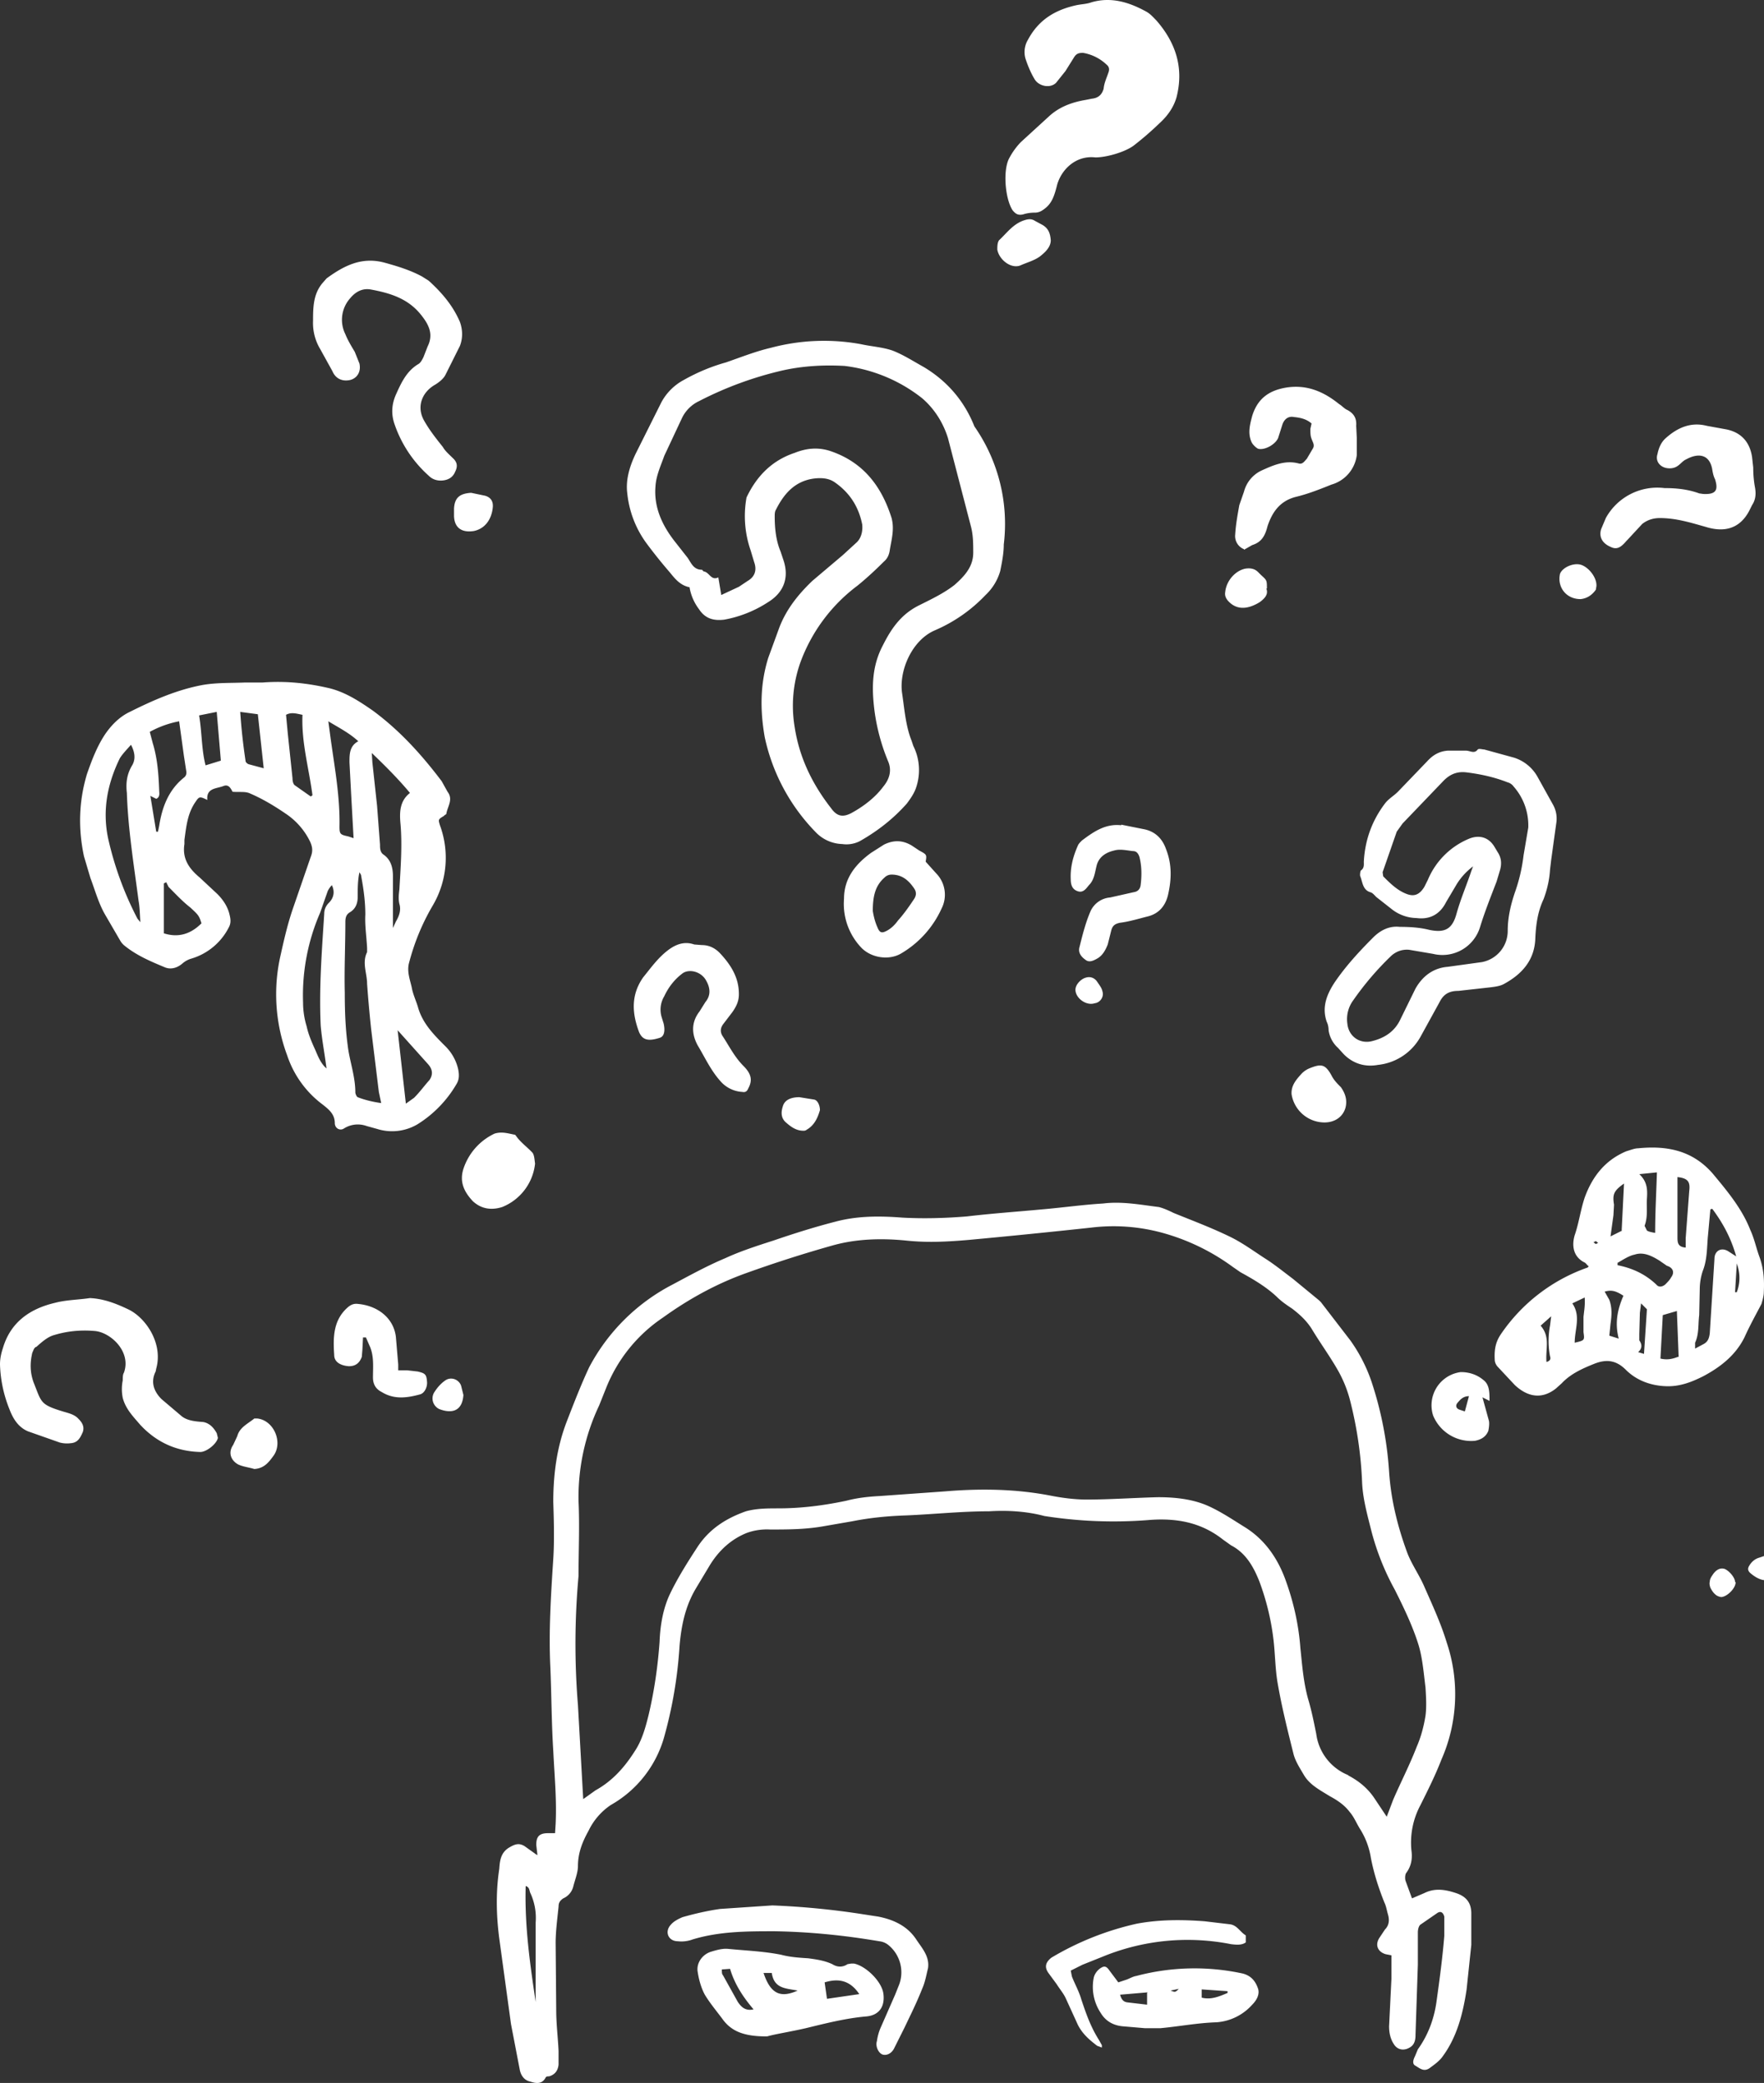 <?xml version="1.0" encoding="UTF-8" standalone="no"?>
<svg
   xmlns:dc="http://purl.org/dc/elements/1.1/"
   xmlns:cc="http://creativecommons.org/ns#"
   xmlns:rdf="http://www.w3.org/1999/02/22-rdf-syntax-ns#"
   xmlns:svg="http://www.w3.org/2000/svg"
   xmlns="http://www.w3.org/2000/svg"
   xmlns:sodipodi="http://sodipodi.sourceforge.net/DTD/sodipodi-0.dtd"
   xmlns:inkscape="http://www.inkscape.org/namespaces/inkscape"
   xml:space="preserve"
   id="Layer_1"
   x="0"
   y="0"
   version="1.1"
   viewBox="0 0 300.333 354.629"
   sodipodi:docname="Questions_small.svg"
   width="300.333"
   height="354.629"
   inkscape:version="1.0.1 (3bc2e813f5, 2020-09-07)"><rect x="0" y="0" width="300.333" height="354.629" fill="#333333" stroke="none"/><defs
     id="defs863" /><sodipodi:namedview
     pagecolor="#ffffff"
     bordercolor="#666666"
     borderopacity="1"
     objecttolerance="10"
     gridtolerance="10"
     guidetolerance="10"
     inkscape:pageopacity="0"
     inkscape:pageshadow="2"
     inkscape:window-width="3840"
     inkscape:window-height="2480"
     id="namedview861"
     showgrid="false"
     inkscape:zoom="2.8535354"
     inkscape:cx="144.5"
     inkscape:cy="157.40038"
     inkscape:window-x="-11"
     inkscape:window-y="-11"
     inkscape:window-maximized="1"
     inkscape:current-layer="Layer_1" /><style
     id="style850">.st0{fill:#fff}</style><path
     d="m 91.5,315.8 -0.2,-1.7 c 0,-1.4 0.5,-2 2,-2 h 1.2 l 0.1,-1.6 c 0.2,-4.1 -0.2,-8.2 -0.4,-12.4 -0.3,-4.7 -0.3,-9.5 -0.5,-14.2 -0.3,-6.2 0.1,-12.4 0.5,-18.5 0.2,-3.2 0.1,-6.5 0,-9.7 0,-4.7 0.6,-9.3 2.3,-13.7 1.2,-3.1 2.4,-6.2 3.8,-9.2 a 33.4,33.4 0 0 1 14.2,-14.1 c 3,-1.6 5.9,-3.2 9,-4.5 2.6,-1.2 5.4,-2.1 8.2,-3 3.5,-1.2 7,-2.3 10.5,-3.2 3.7,-1 7.5,-1 11.4,-0.7 3.6,0.2 7.3,0.1 11,-0.2 4.2,-0.5 8.5,-0.8 12.8,-1.2 3.5,-0.3 7,-0.8 10.4,-1 3.2,-0.4 6.3,0.2 9.5,0.6 0.8,0.2 1.7,0.6 2.5,1 3.2,1.3 6.4,2.5 9.5,4 2.1,1 4,2.4 6,3.7 1.6,1 3.2,2.3 4.8,3.5 l 4.5,3.7 0.3,0.3 5,6.5 a 27,27 0 0 1 3.6,7 61.4,61.4 0 0 1 3,15.3 c 0.3,4.7 1.4,9.2 3,13.6 0.7,2 2,3.8 2.9,5.8 1.4,3.2 2.9,6.4 3.9,9.7 a 27.6,27.6 0 0 1 -0.9,20 c -1,2.6 -2.3,5.2 -3.6,7.8 a 13.5,13.5 0 0 0 -1.5,7.6 c 0.2,1.4 0,2.7 -0.9,3.9 -0.2,0.3 -0.2,1 -0.1,1.3 l 1.1,3 2.1,-0.9 c 1.8,-0.9 3.6,-0.6 5.4,0 1.8,0.6 2.6,1.7 2.6,3.5 v 5.3 l -0.8,7.6 c -0.6,4 -1.6,8 -4,11.3 -0.6,0.9 -1.5,1.5 -2.3,2.1 -1,0.7 -1.7,0 -2.4,-0.4 -0.6,-0.3 -0.4,-1 -0.1,-1.6 l 0.5,-1.2 c 1.8,-2.5 2.8,-5.3 3.2,-8.3 0.5,-3.6 1,-7.3 1.3,-11 v -3.3 c -0.2,-0.7 -0.6,-1 -1.2,-0.6 l -2.9,2 c -0.3,0.3 -0.4,0.9 -0.4,1.3 v 5.5 l -0.4,11.9 c 0,0.8 -0.1,1.7 -1,2.2 -1,0.6 -2.1,0.4 -2.7,-0.6 -0.6,-0.9 -0.8,-2 -0.8,-3 l 0.4,-8.1 v -4 l -1,-0.2 c -1.3,-0.4 -1.8,-1.5 -1.1,-2.7 l 1,-1.5 c 0.7,-0.7 0.8,-1.6 0.5,-2.6 -0.2,-0.7 -0.3,-1.4 -0.6,-2 -1,-2.5 -1.8,-5 -2.3,-7.6 a 13,13 0 0 0 -1.9,-5 c -0.6,-1 -1,-2 -1.7,-2.8 -0.9,-1.2 -2.1,-2 -3.4,-2.7 -1.6,-1 -3.4,-1.9 -4.4,-3.6 -0.7,-1.2 -1.5,-2.4 -1.8,-3.7 -1,-4 -2,-8 -2.7,-12.1 -0.4,-2.4 -0.4,-5 -0.7,-7.4 -0.4,-3.3 -1.2,-6.6 -2.4,-9.8 -1,-2.5 -2.3,-4.8 -4.8,-6.1 l -1.4,-1 c -3.8,-3 -8.1,-3.7 -12.8,-3.3 a 75.7,75.7 0 0 1 -17.6,-0.7 c -3,-0.8 -6.3,-1 -9.4,-0.8 -4.7,0 -9.4,0.5 -14.1,0.7 -3.1,0.1 -6.2,0.4 -9.2,1 l -5.2,0.9 c -3,0.5 -5.9,0.5 -8.8,0.5 a 10,10 0 0 0 -4,0.6 c -2.7,1.1 -4.7,3 -6.2,5.4 l -2.4,4 c -1.8,3 -2.5,6.3 -2.8,9.8 a 74.6,74.6 0 0 1 -2.7,15.8 19.3,19.3 0 0 1 -9,11.3 11,11 0 0 0 -3.8,4.4 c -1,1.8 -1.8,3.7 -1.8,6 0,1.1 -0.5,2.3 -0.8,3.5 a 3,3 0 0 1 -1.7,2 c -0.6,0.4 -0.8,0.8 -0.8,1.4 -0.2,2 -0.5,4.2 -0.5,6.2 l 0.1,11.4 c 0,2.4 0.3,4.7 0.4,7 v 2.3 c -0.1,1 -0.6,1.7 -1.6,2 -0.2,0 -0.5,0 -0.6,0.2 -0.6,1.2 -1.7,1 -2.6,0.7 -1,-0.2 -1.6,-1 -1.8,-2 l -1.5,-7.8 -2,-14.6 c -0.5,-3.9 -0.6,-7.8 0,-11.8 0.1,-1.3 0.2,-2.7 1.6,-3.6 1,-0.6 1.7,-0.9 2.7,-0.3 l 2.1,1.5 z m 144.6,-6.5 1.1,-2.9 c 1.3,-3 2.8,-5.9 4,-9 0.7,-1.6 1.2,-3.4 1.5,-5.3 0.2,-1.5 0.1,-3.2 0,-4.8 -0.3,-2.4 -0.5,-5 -1.2,-7.3 -1,-3.2 -2.5,-6.3 -4,-9.3 a 43.2,43.2 0 0 1 -4,-10 c -0.7,-2.8 -1.5,-5.6 -1.6,-8.5 -0.2,-4.7 -0.9,-9.4 -2.1,-14 a 21,21 0 0 0 -1.9,-4.7 c -1.4,-2.5 -3.1,-4.8 -4.6,-7.3 -0.9,-1.4 -2,-2.4 -3.3,-3.4 -0.9,-0.6 -1.8,-1.2 -2.6,-2 -1.8,-1.7 -4,-3 -6.2,-4.2 l -1.3,-0.9 a 36.7,36.7 0 0 0 -11.6,-5.7 31.5,31.5 0 0 0 -12.5,-1 1404,1404 0 0 1 -20.9,2.1 c -3.5,0.3 -7,0.5 -10.7,0.1 -4.1,-0.4 -8.3,-0.3 -12.3,0.8 -5,1.4 -10,3 -15,4.8 -5,1.8 -9.7,4.4 -14,7.5 a 26,26 0 0 0 -9.7,12 l -1.2,3 a 36.5,36.5 0 0 0 -3.5,16.3 c 0.2,4.2 0,8.4 0,12.7 a 128,128 0 0 0 -0.1,22 l 0.8,14.3 0.1,1.7 2.1,-1.5 c 2.9,-1.6 5,-4 6.7,-6.7 1.2,-1.8 1.8,-4 2.3,-6 1,-4.2 1.6,-8.4 1.9,-12.6 0.1,-2.8 0.6,-5.7 1.8,-8.2 1.3,-2.7 3,-5.4 4.7,-8 2,-3 4.8,-4.8 8.2,-6 1.8,-0.5 3.7,-0.5 5.5,-0.5 4,0 7.8,-0.5 11.6,-1.3 1.9,-0.5 3.8,-0.7 5.7,-0.8 l 11.2,-0.8 c 6,-0.5 11.9,-0.4 17.7,0.7 2,0.4 4.2,0.7 6.3,0.7 4,0 8.1,-0.3 12.2,-0.4 2.8,0 5.7,0.3 8.3,1.4 2.3,1 4.5,2.5 6.6,3.8 3.3,2.1 5.4,5.2 6.7,8.7 1.4,3.8 2.3,7.7 2.6,11.8 0.3,2.8 0.5,5.7 1.3,8.6 0.6,2 1,4 1.4,6 a 8.8,8.8 0 0 0 5.4,7 l 0.1,0.1 c 1.9,1 3.4,2.3 4.5,4 z m -144.9,32.2 v -14.2 a 10,10 0 0 0 -0.9,-5 c -0.2,-0.4 -0.1,-1 -0.8,-1.2 -0.2,7 0.8,13.7 1.8,20.4 z m -51.6,-206.7 c -0.3,-0.5 -0.6,-1.3 -1.5,-1 -1.2,0.5 -3,0.3 -2.8,2.4 -1.4,-0.7 -1.4,-0.6 -2.2,0.6 -1.2,1.9 -1.4,4 -1.7,6.2 v 0.7 c -0.4,2.5 0.8,4.2 2.6,5.7 l 3,2.8 c 1,1 1.8,2.2 2.1,3.6 0.2,0.8 0.2,1.4 -0.1,2 a 10.5,10.5 0 0 1 -6.4,5.4 4,4 0 0 0 -1.5,0.8 c -0.9,0.8 -2,1.1 -3,0.7 -2.4,-1 -4.8,-2 -6.9,-3.7 a 3,3 0 0 1 -0.7,-0.8 l -2.5,-4.3 c -1.2,-2 -1.8,-4.3 -2.6,-6.4 l -1.1,-3.7 c -1,-4.7 -0.9,-9.3 0.5,-14 0.8,-2.3 1.7,-4.7 3.1,-6.8 1.1,-1.6 2.5,-3 4.2,-3.8 4,-2 8.1,-3.8 12.5,-4.6 2.4,-0.4 4.8,-0.3 7.1,-0.4 h 3 c 4,-0.3 7.7,0.1 11.5,1 2.7,0.7 5,2.2 7.3,3.8 4.6,3.4 8.3,7.5 11.7,12 l 1,1.8 c 1,1.3 0,2.5 -0.2,3.7 0,0.2 -0.3,0.2 -0.4,0.4 -1,0.6 -1,0.6 -0.7,1.6 a 16,16 0 0 1 -1.3,13.8 c -1.8,3.1 -3.1,6.3 -4,9.8 -0.3,1.4 0.2,2.7 0.5,4 0.2,1.2 0.8,2.4 1.1,3.5 0.8,2.7 2.7,4.6 4.6,6.5 a 8,8 0 0 1 2.2,3.9 c 0.2,1 0.2,1.8 -0.3,2.6 a 19.8,19.8 0 0 1 -6.6,6.8 8.5,8.5 0 0 1 -6.9,0.8 l -1.8,-0.5 a 4.4,4.4 0 0 0 -3.8,0.4 c -0.7,0.5 -1.6,0 -1.6,-0.9 0,-1.5 -1,-2.3 -2,-3.1 a 17.2,17.2 0 0 1 -6.1,-8.4 29.8,29.8 0 0 1 -1.1,-17.2 c 0.6,-2.7 1.2,-5.3 2.1,-7.9 l 3,-8.7 c 0.4,-1 0.3,-1.7 -0.1,-2.6 a 12,12 0 0 0 -4.2,-4.8 c -1.9,-1.3 -3.9,-2.5 -6,-3.4 -0.8,-0.4 -1.8,-0.2 -3,-0.3 z m 25.3,53 -0.4,-1.9 -1.3,-10.6 a 228,228 0 0 1 -0.7,-7.8 c 0,-1.8 -0.9,-3.6 0,-5.4 v -0.7 c -0.1,-2 -0.4,-3.8 -0.3,-5.7 0,-2.2 -0.3,-4.4 -0.7,-6.5 0,-0.3 -0.2,-0.5 -0.3,-0.7 -0.3,1.4 -0.3,2.8 -0.3,4.2 0,1 -0.3,2 -1.3,2.6 -0.7,0.4 -0.8,1 -0.8,1.7 0,4 -0.2,8 -0.1,12 0,3 0.1,6 0.5,9 0.3,2.6 1.3,5.2 1.3,8 0,0.2 0.2,0.7 0.4,0.8 1.3,0.5 2.6,0.8 4,1 z m -41,-30.8 c -0.1,-1.4 -0.1,-2.5 -0.3,-3.6 -0.8,-6.1 -1.8,-12.2 -2,-18.4 -0.2,-1.7 0,-3.2 0.9,-4.7 0.6,-1 0.5,-2.2 -0.2,-3.5 -0.7,0.8 -1.4,1.5 -1.9,2.3 -2.1,4.3 -3,8.8 -2,13.6 a 56,56 0 0 0 5,13.7 z m 43,1 0.5,-1.1 c 0.6,-1 0.9,-2 0.6,-3 -0.2,-0.8 -0.1,-1.7 0,-2.5 0.2,-3.6 0.5,-7.3 0.2,-11 -0.2,-2 -0.2,-4 1.6,-5.4 -2,-2.4 -4.1,-4.5 -6.5,-6.8 l 0.1,1.6 0.8,7.4 0.5,6.6 c 0,0.6 0,1.3 0.6,1.7 1.3,0.9 1.6,2.3 1.6,3.7 z m -11.3,24 c -0.3,-2.5 -0.8,-5 -1,-7.4 -0.3,-6.4 0.2,-12.7 0.6,-19 0,-0.8 0.3,-1.4 0.8,-1.9 0.9,-0.9 1,-2 0.5,-3 a 4,4 0 0 0 -0.7,1 l -1.3,3.7 a 35.3,35.3 0 0 0 -2.9,15.3 c 0,1.3 0.2,2.7 0.6,4 0.3,1.4 0.9,2.8 1.5,4.1 0.5,1.2 1,2.4 2,3.2 z m -25.1,-59.2 a 17,17 0 0 0 -5,1.8 l 0.5,1.9 c 0.8,2.6 1,5.3 1.1,8 0,0.5 0.2,1.2 -0.5,1.5 l -1,-0.5 1,6.1 h 0.3 l 0.2,-1 c 0.5,-3.2 1.6,-6.1 4.2,-8.2 0.4,-0.3 0.5,-0.7 0.4,-1.2 l -0.4,-2.6 z m 25.4,0 0.4,3 c 0.7,5 1.6,9.9 1.5,14.9 0,1.3 0.1,1.4 1.5,1.7 l 0.9,0.3 -0.4,-7.2 -0.3,-5.7 c 0,-1.4 0,-2.8 1.5,-3.6 -1.5,-1.4 -3.3,-2.3 -5.1,-3.4 z m -3,12.8 0.3,-0.2 c -0.6,-4.6 -1.9,-9 -1.7,-13.7 -1,-0.2 -1.9,-0.5 -2.8,0 l 0.3,3.2 0.8,7.6 c 0,0.4 0.1,1 0.4,1.2 z m 16.2,52.3 1.4,-1 c 1,-1 1.7,-2 2.6,-3 0.7,-1 0.5,-1.9 -0.2,-2.7 l -5.2,-5.8 z m -41.2,-29 c 2.5,0.8 4.6,0.1 6.4,-1.7 -0.4,-1.3 -0.5,-1.4 -1.9,-2.7 -1.3,-1 -2.5,-2.3 -3.7,-3.5 l -0.4,-0.8 -0.4,0.2 z m 13,-37.7 c 0.2,3 0.5,5.6 0.9,8.3 0,0.3 0.3,0.5 0.5,0.6 l 2.6,0.7 -1,-9.2 z m -3.3,8.3 -0.7,-8.3 -3,0.6 c 0.5,3 0.4,5.8 1.1,8.5 z m 79.9,-29.5 c -1.7,-0.3 -2.6,-1.5 -3.5,-2.6 a 83.3,83.3 0 0 1 -4,-5 17.3,17.3 0 0 1 -3.2,-8.4 c -0.3,-2.3 0.4,-4.6 1.4,-6.7 l 4.4,-8.8 a 9.3,9.3 0 0 1 3.8,-3.8 c 2.3,-1.3 4.7,-2.3 7.2,-3 2.6,-0.9 5.1,-1.9 7.7,-2.5 a 35,35 0 0 1 15.3,-0.6 c 1.8,0.4 3.7,0.5 5.4,1.1 1.8,0.7 3.5,1.8 5.3,2.8 4,2.4 6.9,5.8 8.6,10.1 a 29,29 0 0 1 5,20.1 c 0,1.5 -0.3,3 -0.6,4.5 a 9,9 0 0 1 -2.5,4.1 26,26 0 0 1 -8.6,6 c -4,1.7 -6.2,7 -5.6,10.8 0.4,2.7 0.6,5.5 1.6,8 l 0.3,0.9 a 9.2,9.2 0 0 1 0.5,7 c -0.3,1 -1,2 -1.6,2.8 -2.3,2.6 -5,4.7 -8,6.4 a 5,5 0 0 1 -3,0.5 6.5,6.5 0 0 1 -4.5,-2 33,33 0 0 1 -8.7,-16.2 c -0.8,-4.6 -0.8,-9 0.6,-13.5 l 1.9,-5.2 c 1.2,-3.1 3.2,-5.6 5.6,-7.9 l 5.2,-4.4 2.4,-2.2 c 0.8,-0.8 1,-2 0.9,-3 -0.6,-3 -2.1,-5.4 -4.7,-7.2 -1,-0.7 -2.3,-0.8 -3.7,-0.6 -3.2,0.5 -5,2.7 -6.3,5.3 -0.2,0.3 -0.2,0.8 -0.2,1.1 0,2 0.2,4.1 1,6 l 0.5,1.5 c 1,3 0,5.5 -2.6,7.1 a 20.3,20.3 0 0 1 -7.5,3 c -1.7,0.2 -3.2,-0.1 -4.3,-1.8 a 8.5,8.5 0 0 1 -1.6,-3.7 z m 5.3,1.3 3,-1.4 1.5,-1 c 1.2,-0.7 1.6,-1.8 1.1,-3.2 l -0.6,-2 a 17.8,17.8 0 0 1 -0.7,-9 c 1.7,-3.6 4.3,-6.3 8.2,-7.6 2,-0.8 4,-1 6.1,-0.3 5.6,1.9 8.7,6 10.4,11.4 0.5,1.9 0,3.6 -0.3,5.4 -0.1,0.8 -0.4,1.5 -1,2 -1.4,1.4 -2.9,2.8 -4.5,4.1 a 28.6,28.6 0 0 0 -9.7,13 22,22 0 0 0 -1,11.1 c 0.8,5.2 3,9.7 6.2,13.8 1,1.4 2,1.6 3.5,0.8 2,-1.1 4,-2.6 5.4,-4.5 1,-1.2 1.5,-2.7 0.8,-4.3 a 34.1,34.1 0 0 1 -2.3,-8.5 c -0.5,-3.9 -0.5,-7.6 1.4,-11.2 1.5,-3 3.2,-5.4 6.3,-6.9 2,-1 4.1,-2 5.9,-3.4 1.7,-1.5 3.2,-3.1 3.2,-5.5 0,-1.5 0,-3 -0.4,-4.5 l -3.9,-15 c -0.8,-2.6 -2.3,-5 -4.4,-6.8 a 26.4,26.4 0 0 0 -13.2,-5.5 c -3.6,-0.2 -7.2,0 -10.7,0.8 a 60.7,60.7 0 0 0 -14.1,5.2 6.1,6.1 0 0 0 -2.9,2.9 l -3,6.4 c -0.6,1.7 -1.4,3.4 -1.5,5.2 -0.3,3.5 1.1,6.6 3.3,9.4 l 2.2,2.8 c 0.6,0.9 1,2 2.4,2 0.1,0 0.2,0.3 0.4,0.3 0.9,0.2 1.2,1.6 2.4,1 z m 147.7,114.3 c -0.3,-0.2 -0.5,-0.6 -0.8,-0.7 -1.9,-1 -2.1,-2.9 -1.6,-4.6 0.7,-2 1,-4.3 1.7,-6.4 1.3,-3.6 3.5,-6.4 7.1,-7.9 0.7,-0.2 1.4,-0.5 2,-0.5 5,-0.5 9.3,0.4 12.7,4.3 2.5,3 5,6 6.4,9.6 0.7,1.5 1,3.1 1.6,4.7 0.7,2 0.8,3.9 0.7,5.9 0,0.6 -0.2,1.3 -0.4,2 -1,1.9 -2,3.7 -2.9,5.7 -1.5,3 -4,5 -7,6.6 -2,1 -4,1.8 -6.4,1.7 -2.6,-0.1 -5,-1 -6.8,-2.8 -1.7,-1.7 -3.4,-1.8 -5.4,-1 -2,0.8 -4,1.7 -5.5,3.3 l -1,0.9 c -2.8,2.2 -5.3,1 -7,-0.6 l -2.9,-3.1 a 2,2 0 0 1 -0.5,-1 c -0.1,-1.6 0,-3 1,-4.5 a 29.7,29.7 0 0 1 14.8,-11.4 z m 21,-9.8 -0.3,0.1 -0.4,4.4 c -0.2,2 -0.1,4.1 -0.9,6.1 a 10,10 0 0 0 -0.5,2.8 l -0.1,4.7 c -0.2,1.5 0,3.2 -0.7,4.7 v 1 l 1.5,-0.8 c 0.7,-0.4 0.9,-1 1,-1.8 l 0.8,-12.7 c 0,-1.3 1.1,-2 2.3,-1.3 l 1.4,0.9 c -0.9,-3.2 -2.3,-5.7 -4,-8 z m -16.1,9.2 v 0.4 c 2.5,0.5 4.7,1.5 6.6,3.3 0.4,0.5 1,0.4 1.5,0 0.4,-0.4 0.8,-0.8 1,-1.2 0.7,-0.9 0.3,-1.7 -0.7,-2 l -1.3,-0.9 c -1.3,-0.8 -2.7,-1.5 -4.2,-1 -1,0.2 -2,0.9 -2.9,1.4 z m 10.4,16 -0.3,-7.8 -2.4,0.7 -0.4,7.4 c 1.3,0.3 2.2,0 3,-0.3 z m 1.2,-18.6 v -1.6 l 0.6,-8 c 0.2,-1.6 -0.2,-2.2 -2,-2.4 v 10.3 c 0,0.9 0.1,1.6 1.4,1.7 z m -5.2,-2.5 c 0,-3.5 0.2,-6.8 0.3,-10.3 l -3,0.3 c 1.4,1.3 1.4,2.7 1.3,4.2 -0.1,1.5 0.2,3 -0.4,4.6 l 0.4,0.8 c 0.3,0.2 0.8,0.3 1.4,0.4 z m -5.7,-0.4 0.4,-8 c -1.7,1.2 -2,1.8 -1.7,3.6 l -0.1,1.8 -0.5,3.6 2,-1 z m -0.5,18.4 c -0.7,-2.7 -0.2,-5 0.8,-7.3 -1.4,-0.9 -2.1,-1 -3.2,-0.7 l 0.8,1.4 c 0.5,1.4 0.4,2.7 0.2,4.1 l -0.2,2 z m -7.5,0.7 c 1.7,-0.4 1.7,-0.4 1.5,-1.8 v -2.6 c 0.1,-1 0.3,-2 0.2,-3.3 l -2.1,1 c 1.5,2.2 0.4,4.4 0.4,6.7 z m 12.3,-5.7 -1,-1 -0.2,1.6 -0.1,3.6 v 1.1 c 0.5,0.7 0.5,1.4 -0.2,2 l 1,0.3 z m -17.2,9 c 0.9,-0.2 0.8,-0.7 0.7,-1 a 14,14 0 0 1 0,-5.2 l 0.2,-1.6 -1.8,1.6 c 1.7,1.9 0.8,4 1,6.2 z m 32.2,-11.9 h 0.3 c 0.6,-1.6 0.6,-3.2 0,-4.9 l -0.3,5 z m -23.3,-8.4 -0.4,-0.3 -0.4,0.2 0.4,0.3 z m -21.3,-64.1 a 11,11 0 0 0 -3,3.4 l -1.6,2.7 c -1,2 -2.7,3 -5,2.7 a 7,7 0 0 1 -4.1,-1.4 l -2.8,-2.2 c -0.3,-0.3 -0.6,-0.7 -1,-0.8 -1.3,-0.4 -1.3,-1.7 -1.7,-2.7 -0.1,-0.2 0,-0.9 0.1,-1 0.6,-0.4 0.5,-1 0.5,-1.5 0.2,-3.7 1.4,-7 3.6,-9.9 0.6,-0.8 1.5,-1.3 2.2,-2 l 5,-5.2 c 1,-1.1 2.1,-1.7 3.5,-1.8 h 3.1 c 0.7,0 1.4,0.6 2,-0.2 0.2,-0.2 0.8,0 1.1,0 l 5.1,1.4 a 7,7 0 0 1 4,3.3 l 2.5,4.5 c 0.6,1 0.8,2 0.7,3.1 l -0.9,6.5 -0.2,1.7 c -0.1,1.7 -0.5,3.4 -1.1,5 -1,2.1 -1.3,4.4 -1.4,6.6 -0.1,3.7 -2.2,6.1 -5.3,7.8 -0.7,0.4 -1.6,0.5 -2.4,0.6 l -5.4,0.6 c -1.5,0 -2.5,0.5 -3.2,1.9 l -3.3,6 a 9.4,9.4 0 0 1 -7.2,4.7 c -2.2,0.4 -4.2,-0.2 -5.8,-1.8 l -1,-1.1 a 5,5 0 0 1 -1.6,-3 c 0,-0.5 -0.1,-1 -0.3,-1.4 -0.9,-2.5 0,-4.7 1.3,-6.7 1.9,-2.8 4.2,-5.3 6.6,-7.7 1.2,-1.2 2.7,-2 4.5,-1.8 1.7,0 3.4,0.1 5,0.5 2.8,0.6 4,-0.2 4.7,-2.8 0.7,-2.5 1.7,-4.8 2.5,-7.2 z m 9.4,-6.6 a 10,10 0 0 0 -2.5,-7 c -0.2,-0.3 -0.6,-0.6 -1,-0.7 -2.3,-0.9 -4.6,-1.4 -7,-1.7 -1.6,-0.2 -2.8,0.3 -3.9,1.4 l -7,7.3 -1,1.4 -2.4,6.9 0.1,0.7 c 1.2,1.2 2.4,2.4 4,3 1.3,0.5 2.2,0.1 3,-1.2 l 0.6,-1.2 a 13,13 0 0 1 7,-7 c 1.7,-0.7 3.3,-0.3 4.3,1.3 l 0.6,1 c 0.6,0.9 0.7,1.9 0.4,3 l -0.6,2 c -1,2.6 -2,5.1 -2.8,7.7 a 6.7,6.7 0 0 1 -8,4.6 l -4.1,-0.7 c -1.2,-0.1 -2.2,0.3 -3,1 a 50.2,50.2 0 0 0 -6.5,7.6 5.4,5.4 0 0 0 -1,4 c 0.2,2 1.9,3.4 4,3 2.2,-0.5 4,-1.6 5,-3.7 l 2.6,-5.3 c 1.2,-2.1 3,-3.5 5.5,-3.7 l 5.8,-0.8 a 5.4,5.4 0 0 0 4.4,-5.3 c 0,-2.3 0.5,-4.4 1.2,-6.5 a 29,29 0 0 0 1.5,-6.4 z M 186.5,26.8 c -3.5,-0.4 -6,2.3 -6.6,5 -0.4,1.5 -0.8,2.8 -2,3.7 -0.5,0.4 -1,0.7 -1.7,0.7 -0.7,0 -1.4,0.1 -2,0.3 -0.9,0.2 -1.3,-0.1 -1.8,-0.7 -1.3,-2 -1.7,-7 -0.5,-9 a 12,12 0 0 1 1.9,-2.6 l 4.7,-4.3 c 1.8,-1.7 4,-2.5 6.4,-2.9 l 1,-0.2 c 1,-0.1 1.7,-0.6 2,-1.7 0.1,-1 0.5,-1.8 0.8,-2.7 0.2,-0.5 0.2,-1 -0.3,-1.4 a 7.7,7.7 0 0 0 -4,-2 c -0.7,0 -1.1,0.1 -1.5,0.7 l -1.5,2.4 -1.6,2 c -1,1 -3,0.6 -3.7,-0.7 -0.6,-1 -1.1,-2.2 -1.5,-3.4 -0.3,-1 -0.2,-2.2 0.4,-3.2 1.8,-3.4 4.6,-5.1 8.2,-5.9 0.9,-0.2 1.8,-0.2 2.6,-0.5 3.4,-1 6.5,0 9.4,1.6 0.7,0.4 1.2,1 1.7,1.5 3.3,3.8 4.7,8.1 3.4,13.1 -0.5,1.7 -1.5,3.1 -2.8,4.3 a 54,54 0 0 1 -4.5,3.9 c -1.5,1.1 -4.6,2 -6.5,2 z M 15.3,221 c 2.3,0.1 4.4,0.9 6.5,1.9 3,1.4 6,5.8 4.8,10.1 l -0.1,0.5 c -0.9,1.8 -0.3,3.4 1,4.7 l 3.3,2.8 c 1,0.9 2.5,1 3.8,1.1 1.1,0.2 1.8,1 2.3,1.9 l 0.2,0.8 c -0.2,1 -1.9,2.4 -3,2.4 -4,-0.1 -7.4,-1.6 -10.2,-4.6 -1.2,-1.4 -2.5,-2.7 -3,-4.6 -0.2,-1 -0.2,-2 0,-3 0,-0.5 0,-1 0.2,-1.3 1.3,-3.6 -2.3,-6.9 -5,-7.1 -2.3,-0.2 -4.6,0 -6.9,0.7 -1.1,0.3 -2.1,1.2 -3,2 -0.4,0.1 -0.5,0.6 -0.7,1 -0.4,1.7 -0.4,3.3 0.2,5 1.4,3.5 1.1,3.8 5,5 1,0.3 2,0.5 2.7,1.3 0.6,0.6 1,1.3 0.7,2.2 -0.4,0.9 -0.8,1.8 -2,1.9 a 5,5 0 0 1 -1.9,-0.1 l -5.4,-1.9 c -1.7,-0.7 -2.6,-2.2 -3.2,-3.8 a 22,22 0 0 1 -1.6,-7.6 c 0,-1 0.2,-1.9 0.5,-2.8 1.3,-4.4 4.6,-6.7 8.9,-7.7 1.9,-0.5 3.9,-0.5 5.9,-0.8 z m 38,-166.5 c 0,-2.4 0.1,-4.5 1.6,-6.3 l 0.7,-0.8 c 3,-2.2 6,-3.7 9.8,-2.7 2.2,0.6 4.5,1.3 6.5,2.4 l 1.1,0.7 c 2.2,2 4.1,4.2 5.3,7 0.5,1.4 0.5,2.8 0,4.1 l -2.5,5 c -0.4,0.7 -1.2,1.3 -1.9,1.7 -2.1,1.3 -3,3.7 -1.7,6 0.9,1.6 2,3 3.2,4.5 0.4,0.7 1,1.2 1.6,1.8 0.8,0.7 1,1.4 0.5,2.4 -0.4,1 -1.2,1.4 -2.1,1.5 -1,0.1 -1.8,-0.2 -2.4,-0.8 a 20.8,20.8 0 0 1 -5.9,-9 c -0.5,-1.6 -0.4,-3.2 0.3,-4.8 0.9,-2 1.8,-4 3.8,-5.2 0.4,-0.2 0.7,-0.8 0.9,-1.2 l 0.7,-1.8 c 1.1,-2.2 0.1,-3.9 -1.2,-5.5 -2.2,-2.7 -5.2,-3.6 -8.4,-4.2 -1.5,-0.3 -2.7,0.4 -3.6,1.5 a 5.5,5.5 0 0 0 -0.8,6.1 c 0.4,1 1,2 1.6,3 l 0.8,2 c 0.3,1.4 -0.4,2.5 -1.6,2.8 -1.4,0.3 -2.5,-0.3 -3,-1.5 l -2.1,-3.8 a 8.6,8.6 0 0 1 -1.2,-4.8 z"
     class="st0"
     id="path852" /><path
     d="m 130.5,346.7 c -3.7,0 -5.8,-0.8 -7.3,-2.7 -1.1,-1.5 -2.3,-2.9 -3.2,-4.4 -0.6,-1.1 -1,-2.5 -1.2,-3.8 -0.3,-1.5 0.7,-3 2.2,-3.5 1,-0.3 2,-0.6 3,-0.5 3,0.3 6,0.4 9,1 1.5,0.4 3,0.5 4.6,0.6 1.5,0.2 2.8,0.4 4.1,1 0.8,0.5 1.7,0.6 2.6,0 l 0.6,-0.1 h 0.5 c 2,0.4 4.7,3 5,5.1 0.3,2.2 -0.7,3.7 -2.9,3.9 -3.5,0.3 -7,1.2 -10.3,2 -2.6,0.6 -5.2,1 -6.6,1.4 z m 15.8,-7.2 c -1.6,-2.4 -3.6,-2.7 -5.9,-2 l 0.4,2.8 z m -18,2.6 c -1.7,-2 -3.2,-4.2 -4,-6.9 l -1.4,0.1 c 0,0.5 0,0.8 0.2,1 l 2.5,4.5 c 0.6,0.9 1.3,1.6 2.7,1.3 z m 1.7,-6.2 c 1.2,3.6 2.9,4.3 5.8,3 -2,-0.4 -4,-0.3 -4.4,-3 z M 211.8,93.5 a 2.4,2.4 0 0 1 -1.5,-2.5 c 0.1,-1.7 0.4,-3.3 0.7,-5 l 0.8,-2.3 a 5.5,5.5 0 0 1 3,-3.6 c 2,-0.9 4,-1.8 6.3,-1.2 0.7,0.2 1,-0.4 1.4,-0.8 l 1,-1.7 c 0.4,-0.6 0,-1.1 -0.2,-1.7 -0.2,-0.5 -0.2,-1 -0.2,-1.7 l 0.2,-0.9 c -0.9,-0.8 -2,-1 -3,-1.1 -1,-0.2 -1.7,0.4 -2,1.4 l -0.7,2.2 c -0.5,1.1 -2.3,2.1 -3.4,1.8 -0.4,-0.2 -0.9,-0.7 -1.1,-1.1 -0.7,-1.5 -0.3,-3 0.1,-4.5 0.9,-2.9 2.8,-4.3 5.7,-4.8 3.6,-0.6 6.5,0.7 9.1,2.8 0.5,0.3 0.9,0.8 1.4,1 1.1,0.6 1.6,1.4 1.5,2.7 l 0.1,2 v 3 a 6,6 0 0 1 -4.3,5 c -2,0.8 -4,1.6 -6.1,2.1 -2.7,0.7 -4,2.6 -4.8,5 -0.4,1.6 -1,2.7 -2.6,3.2 l -1.4,0.8 z m 71.7,-10.4 c 1.9,0 3.9,0.2 5.8,0.9 l 0.7,0.1 c 2.1,0.1 2.6,-0.6 2,-2.5 -0.3,-0.6 -0.4,-1.2 -0.5,-1.8 -0.5,-2.5 -2.4,-2.7 -4.4,-1.6 -0.5,0.2 -0.9,0.7 -1.3,1 -0.6,0.5 -1.3,0.6 -2,0.5 -1.2,-0.2 -2,-1.2 -1.6,-2.4 0.2,-1 0.6,-2 1.4,-2.7 2,-1.8 4.3,-2.8 7,-2.1 l 3.3,0.6 c 2.5,0.5 4,2.1 4.4,4.7 l 0.2,1.8 c 0,1.2 0.1,2.3 0.3,3.4 0.2,1.1 0.1,2.1 -0.5,3 l -0.5,1 c -1.6,3 -4.2,3.7 -7.4,2.7 -2.5,-0.7 -5,-1.5 -7.8,-1.5 -1.1,0 -2.1,0.3 -3,1 l -2.5,2.7 -0.2,0.2 c -1,1.2 -1.7,1.5 -2.7,1 -1.4,-0.6 -2,-1.7 -1.6,-3 l 0.8,-1.9 a 10,10 0 0 1 10,-5.1 z"
     class="st0"
     id="path854" /><path
     d="m 131.5,324.4 c 5.1,0.2 10.3,0.7 15.4,1.5 l 2.6,0.4 c 2.6,0.5 5,1.6 6.5,3.9 1,1.5 2.3,2.9 2,4.9 -0.3,1.2 -0.5,2.4 -1,3.5 -0.9,2.3 -2,4.5 -3,6.6 l -1.7,3.4 c -0.4,0.9 -1.2,1.4 -2,1.2 -0.7,-0.2 -1.3,-1.4 -1,-2.3 0.1,-0.7 0.3,-1.5 0.6,-2.2 l 2.5,-5.7 0.6,-1.5 a 6,6 0 0 0 -1.8,-7 3,3 0 0 0 -1.5,-0.6 c -5.9,-1 -11.8,-1.6 -17.8,-1.7 -4.7,0 -9.4,0 -14,1.4 -0.8,0.3 -1.7,0.4 -2.5,0.3 -1.6,0 -2.3,-1.6 -1.2,-2.8 0.5,-0.6 1.3,-1 2,-1.3 2.1,-0.6 4.3,-1.1 6.4,-1.4 z m 58.9,13.1 1.5,-0.5 c 0.5,-0.2 1,-0.5 1.6,-0.6 a 38.7,38.7 0 0 1 18.1,-0.4 c 1.5,0.4 2.2,1.4 2.6,2.6 0.3,1 -0.3,2 -1,2.7 a 9,9 0 0 1 -6.1,3 c -3.2,0.1 -6.3,0.7 -9.5,1 h -2.7 l -3.5,-0.3 c -1.7,-0.1 -3.1,-0.8 -4,-2.3 a 8,8 0 0 1 -1.2,-5.9 c 0.1,-0.6 0.5,-1.2 1,-1.6 0.7,-0.5 1.1,-0.6 1.7,0.3 z m 5,1.7 -4.7,0.4 c 0.2,0.7 0.5,1.2 1.2,1.3 l 3.4,0.4 v -2 z m 13.6,0.1 v -0.3 l -4.4,-0.3 v 1.4 c 1.6,0.4 3,-0.2 4.4,-0.8 z m -9.7,-0.4 c 0.8,0.3 0.8,0.3 1.4,-0.3 z m 123.3,-211.7 c 1.4,0 3.2,1 4.9,2 3.7,2.6 3.5,8.7 1,11.7 l -1.5,1.5 c -0.6,0.4 -1.4,1 -2,1 -2.2,-0.5 -4.4,0 -6.5,-1 -1.4,-0.6 -3,-0.4 -4.4,0.1 -0.7,0.3 -1.4,1 -2,1.7 l -1.4,2.3 -0.7,0.9 c -1.2,1 -2.7,0.4 -3,-1 -0.2,-1 -0.2,-2 0.4,-2.8 l 2.5,-3.5 c 0.7,-1 1.8,-1.5 3,-1.8 a 9,9 0 0 1 4.7,-0.3 c 0.4,0.2 1,0 1.4,0 l 2.5,-0.8 1,0.1 c 0.8,0.2 1.5,0.5 2.1,-0.3 0.6,-0.7 0.7,-1.6 0.4,-2.4 -0.8,-2.3 -2,-3 -4.3,-2.2 a 8.4,8.4 0 0 0 -3.3,2.2 c -0.5,0.4 -1,0.8 -1.7,1 -1.2,0.5 -2,0 -2.2,-1.3 -0.1,-1.1 0,-2.3 0.8,-3.1 2,-2.3 4.4,-4 8.3,-4 z m -196.8,42.1 c 0,1.1 -0.4,2 -1.1,3 l -1.6,2.1 c -0.5,0.7 -0.5,1.4 0,2.1 1.1,1.7 2,3.5 3.5,5 1.4,1.4 1.5,2.5 0.8,3.8 -0.2,0.5 -0.5,0.7 -1,0.6 a 5.3,5.3 0 0 1 -3.8,-1.9 c -1.6,-1.8 -2.6,-4 -3.8,-6 -1.1,-2 -1.1,-4 0.3,-5.8 l 1,-1.6 c 1,-1.2 0.8,-2.5 0.1,-3.7 -0.6,-1.1 -2,-1.8 -3.3,-1.5 a 2,2 0 0 0 -0.8,0.4 c -1.3,1 -2.3,2.3 -3,3.8 -0.6,1 -0.8,2.2 -0.5,3.4 l 0.4,1.3 c 0.3,1.4 0,2.2 -0.7,2.4 -1.9,0.6 -2.9,0.4 -3.5,-1 -1.2,-3.2 -1.4,-6.3 0.7,-9.3 1.3,-1.6 2.5,-3.3 4.2,-4.6 1.3,-1 2.8,-1.6 4.5,-1 l 1.3,0.1 c 1.2,0 2.2,0.5 3,1.3 1.9,2 3.3,4.2 3.3,7 z m 31.8,-22.6 1.8,2 a 5.2,5.2 0 0 1 0.9,6 17,17 0 0 1 -7,7.7 c -2,1.1 -4.9,0.7 -6.6,-1 a 10.8,10.8 0 0 1 -3,-8.4 c 0,-3.5 2,-5.9 4.6,-7.8 l 2.2,-1.4 c 1.6,-0.8 3.2,-0.8 4.8,0.2 l 1.2,0.8 c 1.3,0.7 1.3,0.7 1.1,1.9 z m -9,8.4 c 0.1,0.6 0.3,1.7 0.8,2.8 0.4,1 0.8,1 1.7,0.5 0.7,-0.4 1.3,-1 1.8,-1.7 1,-1.1 1.9,-2.4 2.7,-3.6 0.4,-0.6 0.5,-1.2 0,-1.9 -0.9,-1.3 -2,-2.3 -3.8,-2.3 -0.5,0 -0.9,0.2 -1.2,0.5 -1.6,1.4 -2,3.2 -2,5.7 z m 42.3,-14.7 4,0.8 c 1.8,0.4 3,1.6 3.6,3.3 1,2.5 1,5 0.4,7.7 -0.4,1.9 -1.5,3.3 -3.4,3.8 -1.6,0.4 -3.2,0.9 -4.8,1.1 -1,0.2 -1.3,0.6 -1.5,1.3 l -0.6,2.4 c -0.4,1 -0.9,1.9 -1.8,2.4 -0.7,0.4 -1.4,0.7 -2,0.2 -0.7,-0.5 -1.3,-1.2 -1,-2.2 0.5,-2 1,-4 1.8,-5.9 a 4,4 0 0 1 3.4,-2.5 l 4,-0.9 c 0.7,-0.1 1.1,-0.5 1.2,-1.2 0.2,-1.6 0.2,-3.2 -0.2,-4.8 -0.2,-0.6 -0.5,-1 -1.1,-1 -1,-0.1 -2.2,-0.4 -3.2,-0.1 -1.3,0.3 -2.6,1 -3,2.6 -0.3,1.2 -0.4,2.4 -1.3,3.3 -0.5,0.6 -1,1.4 -2,1 -0.8,-0.3 -1.1,-1 -1.1,-2 -0.1,-2 0.4,-3.9 1.2,-5.7 0.1,-0.3 0.4,-0.6 0.7,-0.9 2,-1.5 4,-2.9 6.7,-2.6 z"
     class="st0"
     id="path856" /><path
     d="m 212.1,330.7 c -0.7,0.5 -1.6,0.4 -2.5,0.3 a 38,38 0 0 0 -21.8,2.1 l -3.5,1.4 -2,1 0.2,1 c 0.5,1.3 1.2,2.5 1.6,3.9 0.8,2.4 1.6,4.7 3,6.9 l 0.5,0.9 v 0.4 l -0.8,-0.3 c -1.3,-1 -2.5,-2 -3.3,-3.6 l -2.1,-4.6 c -0.4,-0.8 -1,-1.5 -1.5,-2.3 l -1.4,-1.9 c -0.7,-1 -0.5,-1.8 0.5,-2.6 a 49.3,49.3 0 0 1 14.6,-5.8 c 3.8,-0.7 7.6,-0.7 11.5,-0.4 l 4.2,0.5 c 1.3,0.1 1.8,1.3 2.8,1.9 z m -150.3,-102.9 -0.1,2 -0.1,1.2 c -0.4,1.1 -1.1,1.6 -2.2,1.6 -1.4,-0.1 -2.5,-0.7 -2.5,-1.9 -0.2,-3 -0.2,-6 2.4,-8.2 0.5,-0.4 1,-0.6 1.7,-0.5 3.2,0.3 6,2.3 6.4,5.6 l 0.4,4.7 v 1 h 1.5 l 1.8,0.2 c 1.3,0.3 1.5,0.5 1.6,1.7 0.1,0.9 -0.4,2 -1.2,2.2 -2.2,0.6 -4.4,0.9 -6.5,-0.4 -1,-0.5 -1.5,-1.3 -1.5,-2.5 0,-1.7 0.2,-3.5 -0.5,-5.2 l -0.7,-1.6 h -0.5 z m 29.3,-29.7 a 9,9 0 0 1 -5.6,7.4 c -1.9,0.6 -3.6,0.3 -5,-1 -1.5,-1.6 -2.3,-3.3 -1.6,-5.5 a 10.1,10.1 0 0 1 5.3,-6 c 1.3,-0.4 2.4,0 3.5,0.2 l 0.1,0.1 c 0.8,1.2 2,2 2.9,3 0.3,0.5 0.3,1.2 0.4,1.8 z m 218.7,71.3 a 4.6,4.6 0 0 0 1.2,-3.8 l -0.3,-0.6 c -0.6,-0.5 -1,-1 -1.7,-1.4 -0.5,-0.4 -1.1,-0.8 -0.9,-1.6 0.3,-0.7 0.9,-1.1 1.6,-1.2 a 5,5 0 0 1 5.6,3.5 c 0.9,3 -0.5,7.3 -3,9.2 -1,0.7 -2.5,0.7 -3.6,-0.2 a 56.6,56.6 0 0 1 -4.5,-4 c -0.5,-0.6 -0.9,-0.7 -1.5,-0.6 l -0.8,0.1 c -1.5,0.6 -2.7,0 -3.8,-0.9 -0.5,-0.4 -0.6,-0.8 -0.3,-1.3 0.4,-0.7 1,-1.2 1.7,-1.4 l 3,-1 c 1.1,-0.4 2,-0.2 2.8,0.7 l 3.2,3.4 z m -56.2,-30.9 -1.2,-0.6 1.1,4 c 0.1,0.5 0,1.2 -0.1,1.7 -0.4,1 -1.2,1.5 -2.3,1.7 a 7,7 0 0 1 -7.1,-4.3 5.7,5.7 0 0 1 4.7,-7.4 c 1.4,0 2.7,0.4 3.8,1.3 1.1,0.8 1.1,2.1 1.1,3.6 z m -4.2,1.8 0.7,-2.6 c -1,0 -1.5,0.6 -2,1.2 -0.3,0.4 -0.2,0.9 0.4,1.1 z m -23.9,-49.2 a 5.7,5.7 0 0 1 -5.6,-4.8 c -0.1,-1.5 0.8,-2.5 1.7,-3.5 a 4,4 0 0 1 1.3,-0.9 c 2,-0.8 2.7,-0.8 3.8,1.2 0.4,0.8 1,1.4 1.6,2 0.7,1 1.1,2.1 0.8,3.4 -0.4,1.6 -1.8,2.6 -3.6,2.6 z M 178.9,40.9 c 0,1.2 -1,2.1 -1.9,2.8 -1,0.7 -2.2,1 -3.3,1.5 -1.6,0.6 -3.6,-1 -3.9,-2.7 0,-0.5 0,-1.2 0.3,-1.6 1.3,-1.2 2.4,-2.8 4.3,-3.4 0.6,-0.2 1.2,-0.3 1.8,0.1 l 1.3,0.7 c 1,0.6 1.3,1.4 1.4,2.6 z M 43.3,250.1 c -1,-0.3 -2,-0.4 -2.8,-0.8 -1.2,-0.7 -1.7,-2 -0.8,-3.3 l 0.7,-1.5 c 0.4,-1.5 1.8,-2.1 2.9,-3 h 0.5 c 2.8,0.3 4.4,4 2.8,6.3 -0.8,1.1 -1.6,2.2 -3.3,2.3 z m 172.3,-149.9 c 0.4,1 -0.3,1.7 -1.1,2.3 -1.6,1 -3.8,1.7 -5.5,-0.3 -0.3,-0.4 -0.5,-0.8 -0.4,-1.4 0.2,-2 1.8,-3.7 3.5,-4 0.8,-0.1 1.5,0 2.1,0.6 l 0.5,0.5 c 1,0.9 1,0.9 1,2.3 z M 80.2,83.9 l 2.4,0.5 c 1,0.3 1.4,1 1.3,2 -0.2,2 -1.3,3.6 -3.2,4 -1.8,0.3 -3.3,-0.3 -3.4,-2.5 v -1.3 c 0.1,-1.9 1,-2.6 3,-2.7 z m 224.3,75.8 c -2.2,-0.1 -4.2,-2.2 -4,-4.4 0,-1 0.9,-1.9 2,-2.2 1.3,-0.3 2.2,0.1 2.7,1 0.3,0.4 0.5,0.8 0.9,1.1 1.1,0.9 1.1,1.3 0.6,3.1 -0.3,1 -1.2,1.5 -2.3,1.4 z m -35.4,-57.7 c -2.5,0 -4,-2.1 -3.5,-4.3 0.4,-1.1 2.4,-2 3.7,-1.5 1.3,0.5 2.6,2.2 2.5,3.6 l -0.1,0.6 c -0.7,1 -1.6,1.5 -2.6,1.6 z m -133,84.8 2.5,0.4 c 0.6,0.1 1,1 1,1.8 -0.4,1.4 -1,2.6 -2.2,3.3 a 1,1 0 0 1 -0.4,0.2 c -1.4,0.1 -2.4,-0.7 -3.3,-1.5 -0.8,-0.8 -0.7,-1.8 -0.4,-2.7 0.3,-1 1.3,-1.5 2.8,-1.5 z m -57.2,50.7 c -0.2,2.8 -2,3.2 -4.1,2.4 a 2,2 0 0 1 -0.9,-2.8 c 0.5,-0.8 1.1,-1.5 1.8,-2 1,-0.8 2.4,-0.3 2.8,0.8 z m 104.2,-69 c 0,-0.8 0.8,-1.7 1.6,-2 0.8,-0.3 1.5,-0.1 2,0.5 0.4,0.6 0.9,1.2 1,1.8 0.3,0.9 -0.4,1.9 -1.3,2 -1.5,0.5 -3.3,-0.9 -3.3,-2.3 z m 112.4,100.9 c 0,1 -1.4,2.4 -2.4,2.5 -0.3,0 -0.8,-0.2 -1,-0.4 -0.4,-0.3 -0.7,-0.8 -0.9,-1.2 -0.1,-0.3 -0.2,-0.7 -0.1,-1 0,-0.5 0.3,-0.9 0.5,-1.2 0.6,-0.9 1.3,-1.2 2,-1 0.8,0.3 1.8,1.5 1.8,2.2 z"
     class="st0"
     id="path858" /></svg>

